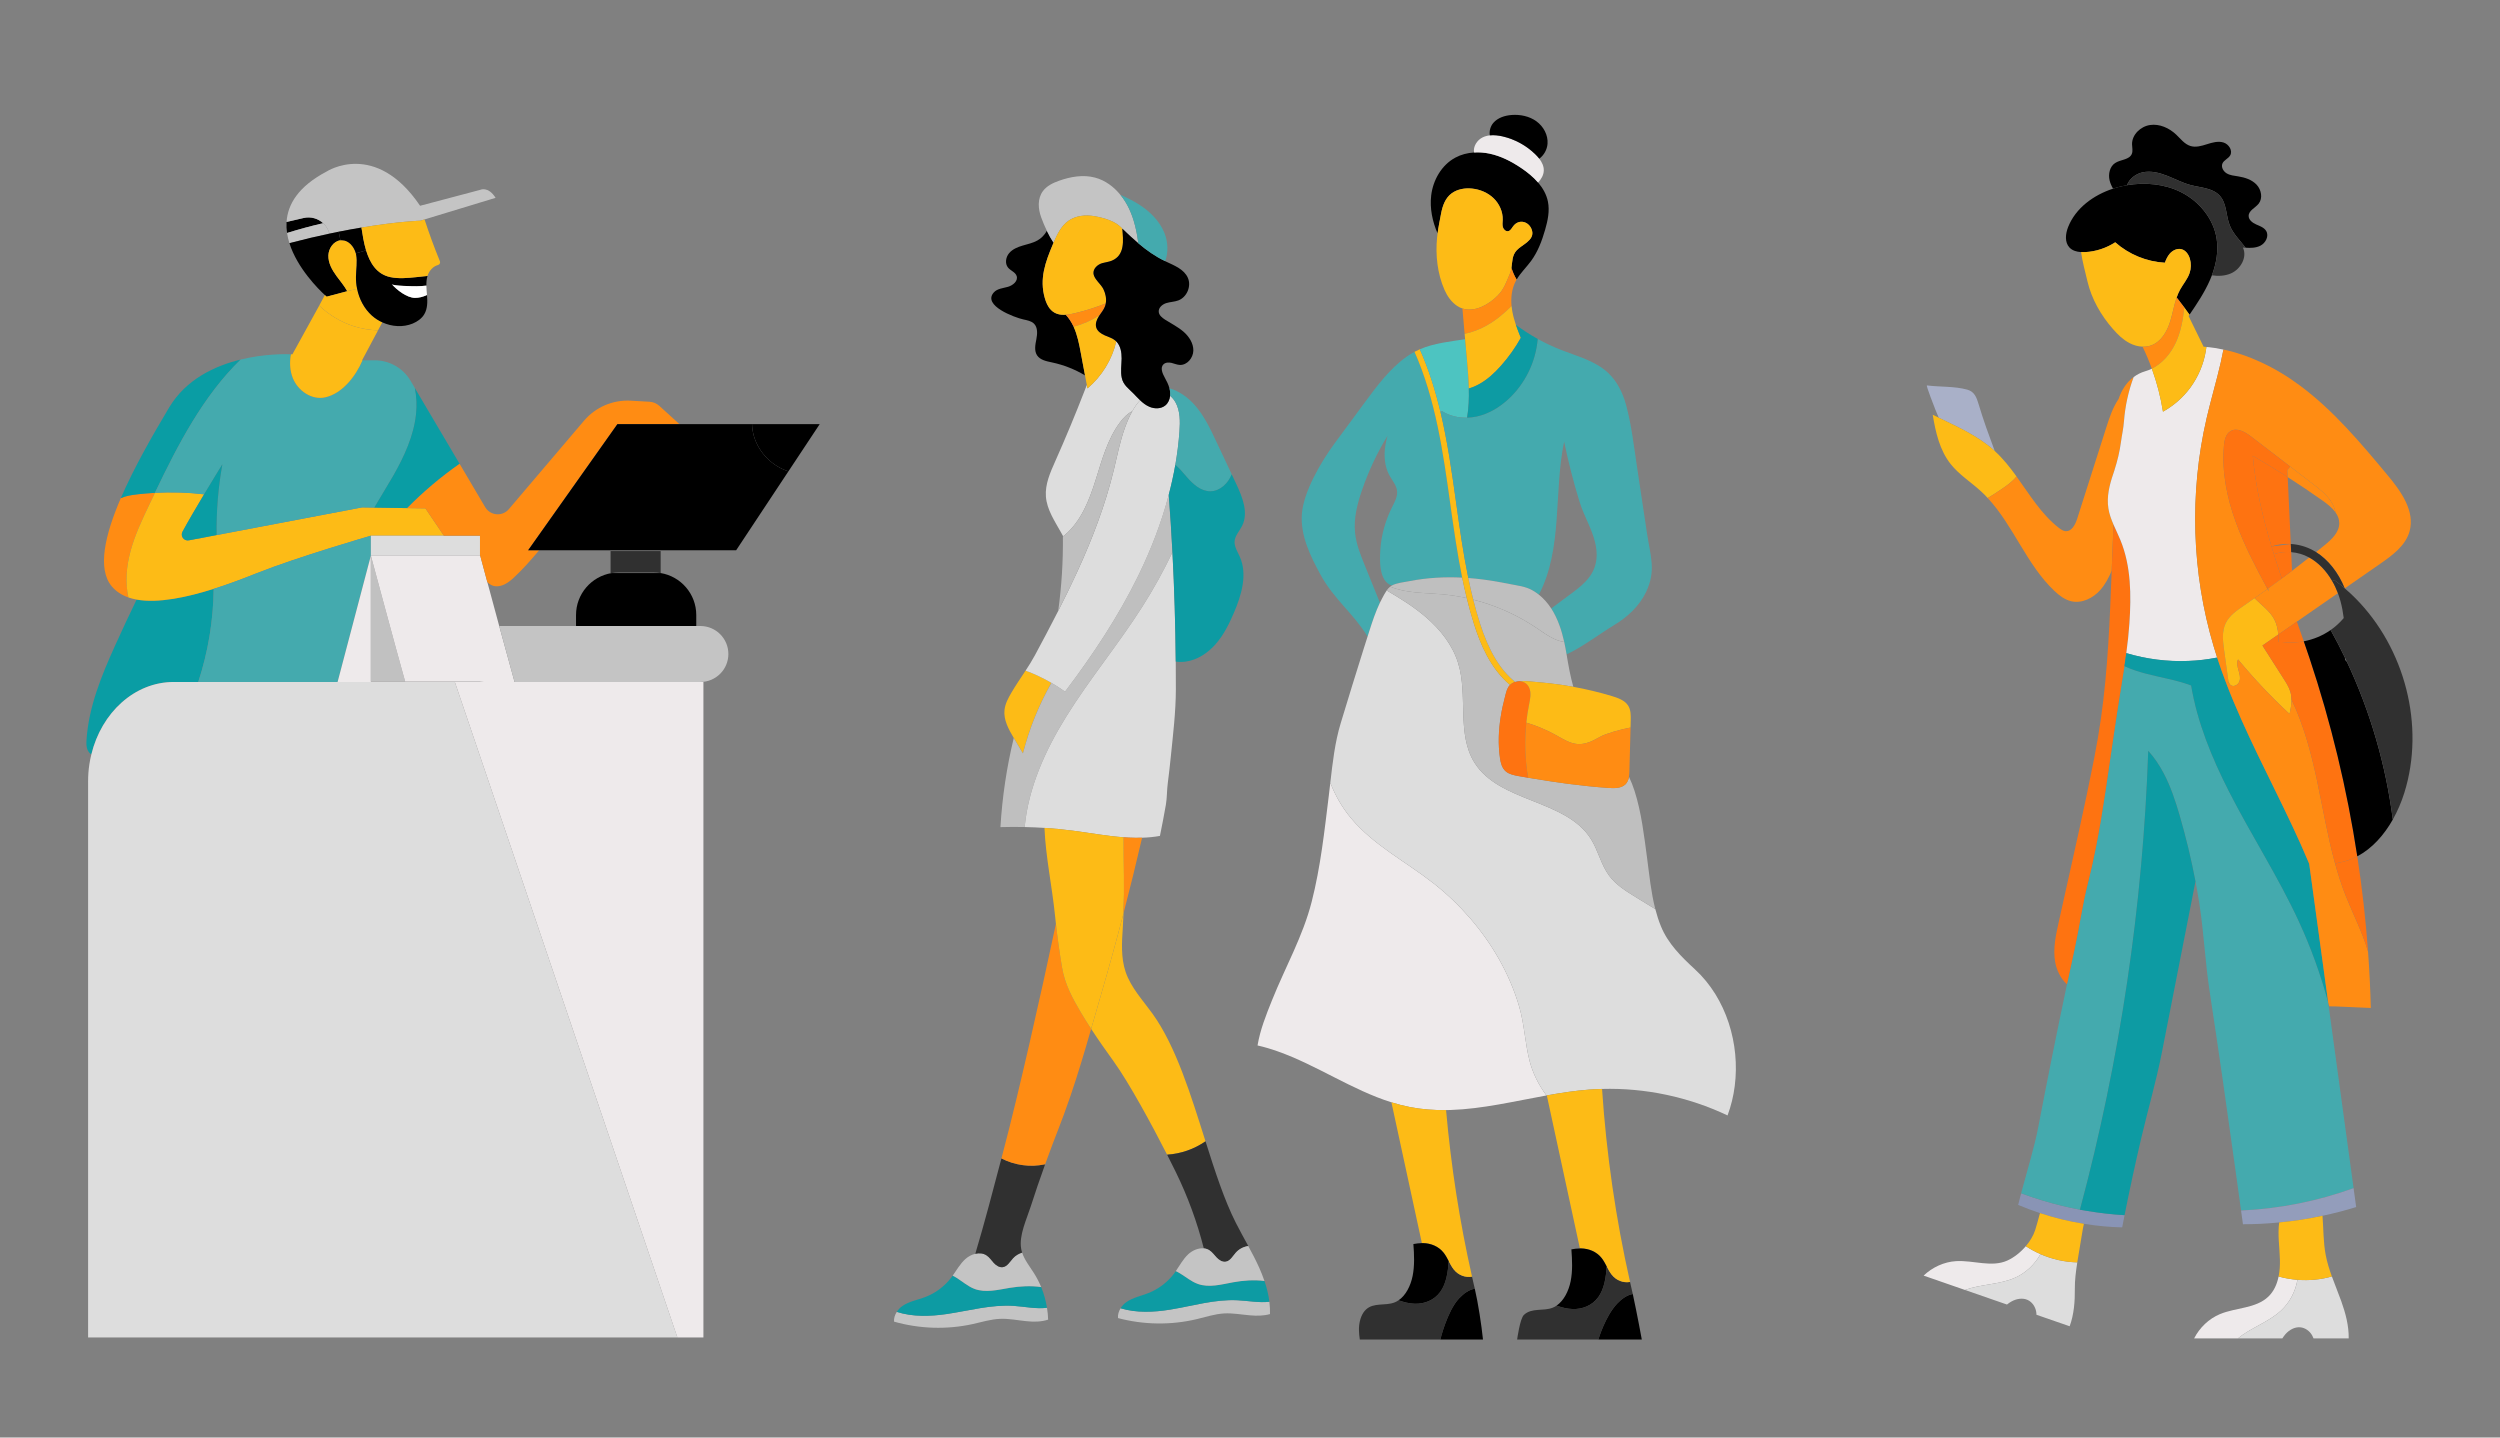 <?xml version="1.0" encoding="utf-8"?>
<!-- Generator: Adobe Illustrator 24.1.3, SVG Export Plug-In . SVG Version: 6.00 Build 0)  -->
<svg version="1.1" id="圖層_1" xmlns="http://www.w3.org/2000/svg" xmlns:xlink="http://www.w3.org/1999/xlink" x="0px" y="0px"
	 viewBox="0 0 200 115" style="enable-background:new 0 0 200 115;" xml:space="preserve">
<rect x="0" y="0" width="200" height="115" fill="#808080" stroke="none"/>
<style type="text/css">
	.st0{fill:#0A9DA4;}
	.st1{fill:#DDDDDD;}
	.st2{fill:#FF8C13;}
	.st3{fill:#FDBB16;}
	.st4{fill:#44AAAE;}
	.st5{fill:#C4C4C4;}
	.st6{fill:#EEEAEB;}
	.st7{fill:#C1C1C1;}
	.st8{fill:#FFFFFF;}
	.st9{fill:#303030;}
	.st10{fill:#BFBFBF;}
	.st11{fill:#4DC4C1;}
	.st12{fill:#0D9BA3;}
	.st13{fill:#FE7311;}
	.st14{fill:#A9B0C8;}
	.st15{fill:#8994B5;}
	.st16{fill:#939DBB;}
</style>
<g>
	<g id="XMLID_87_">
		<g>
			<path class="st0" d="M6.922,59.185c-0.021,0.308-0.024,0.635,0.132,0.901c0.027,0.048,0.06,0.093,0.096,0.135
				c0.045,0.054,0.099,0.099,0.156,0.138c0.812-3.348,3.459-5.801,6.597-5.801h1.958c0.788-2.402,1.207-4.923,1.234-7.451
				c-2.105,0.668-4.423,1.174-6.166,0.859c-0.584,1.21-1.159,2.429-1.71,3.653C8.126,54.034,7.096,56.541,6.922,59.185z"/>
			<path class="st1" d="M7.048,62.524v44.473h47.144L36.386,54.558h-3.965h-5.414H15.861h-1.958c-3.138,0-5.786,2.453-6.597,5.801
				c-0.063,0.255-0.117,0.515-0.156,0.779C7.081,61.59,7.048,62.051,7.048,62.524z"/>
			<path class="st2" d="M9.665,39.852c-1.27,2.941-1.896,5.648-0.728,7.052c0.35,0.416,0.803,0.707,1.336,0.892
				c-0.273-1.201-0.159-2.477,0.159-3.668c0.35-1.318,0.94-2.557,1.524-3.785c0.147-0.305,0.29-0.611,0.437-0.916
				c-0.476,0.024-0.949,0.066-1.422,0.12C10.524,39.6,10.072,39.666,9.665,39.852z"/>
			<path class="st3" d="M10.432,44.128c-0.317,1.192-0.431,2.468-0.159,3.668c0.21,0.072,0.428,0.129,0.656,0.171
				c1.743,0.314,4.061-0.192,6.166-0.859c1.3-0.41,2.518-0.883,3.474-1.264c3.219-1.282,9.101-2.989,9.101-2.989h5.842l-1.479-2.186
				l-1.455-0.021l-2.635-0.042l-0.976-0.015l-11.637,2.213l-2.222,0.422c-0.392,0.072-0.698-0.338-0.506-0.692
				c0.44-0.815,1.105-1.949,1.725-2.986c0,0,0-0.003,0.003-0.003c-1.306-0.153-2.623-0.192-3.935-0.12
				c-0.147,0.305-0.29,0.611-0.437,0.916C11.372,41.571,10.782,42.811,10.432,44.128z"/>
			<path class="st0" d="M9.665,39.852c0.407-0.186,0.859-0.252,1.306-0.305c0.473-0.054,0.946-0.096,1.422-0.12
				c1.842-3.848,3.851-7.735,6.864-10.664c-2.051,0.5-4.372,1.569-5.726,3.836C12.243,34.758,10.728,37.387,9.665,39.852z"/>
			<path class="st4" d="M12.393,39.427c1.312-0.072,2.629-0.033,3.935,0.12c0.617-1.033,1.192-1.973,1.461-2.405
				c-0.332,1.866-0.488,3.767-0.461,5.663l11.637-2.213l0.976,0.015c0.5-0.856,1.03-1.695,1.521-2.551
				c0.874-1.536,1.635-3.177,1.821-4.932c0.072-0.692,0.042-1.398-0.096-2.081v-0.003l-0.341-0.575
				c-0.599-1.018-1.692-1.641-2.869-1.641h-0.976c-0.551,1.288-1.611,2.653-2.983,2.965c-1.069,0.243-2.189-0.524-2.593-1.542
				c-0.24-0.602-0.267-1.261-0.153-1.905c-0.449-0.018-2.117-0.045-4.016,0.422C16.244,31.692,14.235,35.579,12.393,39.427z"/>
			<path class="st0" d="M14.6,42.535c-0.192,0.353,0.114,0.764,0.506,0.692l2.222-0.422c-0.027-1.896,0.129-3.797,0.461-5.663
				c-0.27,0.431-0.844,1.372-1.461,2.405c-0.003,0-0.003,0.003-0.003,0.003C15.705,40.586,15.04,41.721,14.6,42.535z"/>
			<path class="st4" d="M15.861,54.558h11.146l2.662-10.107v-0.006v-1.59c0,0-5.881,1.707-9.101,2.989
				c-0.955,0.38-2.174,0.853-3.474,1.264C17.068,49.635,16.648,52.157,15.861,54.558z"/>
			<path d="M22.925,17.758c-0.018,0.296-0.003,0.59,0.039,0.88c0.952-0.296,1.917-0.56,2.89-0.782
				c-0.41-0.377-0.991-0.551-1.569-0.416C23.823,17.545,23.335,17.662,22.925,17.758z"/>
			<path class="st5" d="M22.964,18.638c0.039,0.275,0.105,0.548,0.189,0.815c1.141-0.302,2.213-0.554,3.207-0.764l-0.045-0.126
				c-0.096-0.278-0.258-0.518-0.461-0.707C24.88,18.078,23.916,18.342,22.964,18.638z"/>
			<path class="st3" d="M23.272,28.341c-0.114,0.644-0.087,1.303,0.153,1.905c0.404,1.018,1.524,1.785,2.593,1.542
				c1.372-0.311,2.432-1.677,2.983-2.965h-0.036l0.144-0.27l1.132-2.123c-0.668-0.021-1.336-0.135-1.97-0.341
				c-1.021-0.335-1.961-0.901-2.734-1.641c-0.853,1.566-2.147,3.899-2.147,3.899S23.347,28.347,23.272,28.341z"/>
			<path class="st5" d="M26.132,13.721c-2.276,1.198-3.117,2.632-3.207,4.037c0.41-0.096,0.898-0.213,1.36-0.317
				c0.578-0.135,1.159,0.039,1.569,0.416c0.204,0.189,0.365,0.428,0.461,0.707l0.045,0.126c0.252-0.054,0.497-0.105,0.737-0.153
				c0.647-0.129,1.252-0.24,1.818-0.332c2.953-0.494,4.731-0.551,4.731-0.551l0.32-0.099l5.681-1.728
				c-0.596-0.955-1.231-0.638-1.231-0.638l-4.809,1.273C30.028,11.176,26.132,13.721,26.132,13.721z"/>
			<path d="M23.153,19.453c0.629,2.003,2.333,3.689,2.836,4.153c0.09,0.087,0.144,0.129,0.144,0.129l1.647-0.437
				c-0.237-0.434-0.566-0.815-0.859-1.216c-0.353-0.485-0.668-1.045-0.65-1.647c0.015-0.563,0.416-1.141,0.964-1.213l-0.138-0.686
				c-0.24,0.048-0.485,0.099-0.737,0.153C25.366,18.899,24.294,19.15,23.153,19.453z"/>
			<path class="st3" d="M25.988,23.606c-0.123,0.231-0.278,0.521-0.452,0.841c0.773,0.74,1.713,1.306,2.734,1.641
				c0.635,0.207,1.303,0.32,1.97,0.341l0.344-0.641c-0.296-0.135-0.575-0.314-0.821-0.53c-0.623-0.554-1.027-1.327-1.195-2.15
				l-0.656,0.15l-0.135,0.039l-1.647,0.437C26.132,23.735,26.078,23.693,25.988,23.606z"/>
			<path class="st3" d="M26.27,20.435c-0.018,0.602,0.296,1.162,0.65,1.647c0.293,0.401,0.623,0.782,0.859,1.216l0.135-0.039
				l0.656-0.15c-0.069-0.32-0.099-0.65-0.093-0.976c0.009-0.59,0.129-1.183,0.015-1.758c-0.006-0.036-0.015-0.072-0.024-0.108
				c-0.147-0.539-0.569-1.048-1.12-1.051c-0.039,0-0.078,0.003-0.114,0.006C26.686,19.294,26.285,19.872,26.27,20.435z"/>
			<path class="st6" d="M29.669,44.452l-2.662,10.107h5.414c-0.003-0.006-0.006-0.015-0.006-0.024h-2.746V44.452z"/>
			<path d="M27.096,18.537l0.138,0.686c0.036-0.003,0.075-0.006,0.114-0.006c0.551,0.003,0.973,0.512,1.12,1.051l0.818-0.24
				c-0.183-0.608-0.284-1.252-0.371-1.824C28.348,18.297,27.743,18.408,27.096,18.537z"/>
			<path d="M28.468,20.267c0.009,0.036,0.018,0.072,0.024,0.108c0.114,0.575-0.006,1.168-0.015,1.758
				c-0.006,0.326,0.024,0.656,0.093,0.976c0.168,0.824,0.572,1.596,1.195,2.15c0.246,0.216,0.524,0.395,0.821,0.53
				c0.764,0.35,1.659,0.413,2.435,0.093c0.371-0.156,0.722-0.401,0.925-0.749c0.261-0.446,0.258-0.994,0.216-1.509
				c0-0.009-0.003-0.015-0.003-0.024c-0.317,0.15-0.656,0.237-0.97,0.231c-0.641-0.009-1.443-0.632-1.848-1.099
				c0.132,0.15,1.716,0.168,1.973,0.168c0.267,0,0.53-0.021,0.797-0.051c-0.003-0.258,0.012-0.518,0.087-0.767
				c0,0,0.003-0.003,0.003-0.006c-0.302,0.033-0.605,0.063-0.91,0.096c-0.692,0.069-1.395,0.141-2.075-0.006
				c-1.087-0.237-1.62-1.129-1.928-2.138L28.468,20.267z"/>
			<path class="st3" d="M28.914,18.204c0.087,0.572,0.189,1.216,0.371,1.824c0.308,1.009,0.841,1.902,1.928,2.138
				c0.68,0.147,1.384,0.075,2.075,0.006c0.305-0.033,0.608-0.063,0.91-0.096c0.126-0.404,0.446-0.776,0.841-0.874
				c0.132-0.036,0.204-0.177,0.153-0.302c-0.452-1.099-0.859-2.213-1.228-3.345l-0.32,0.099
				C33.646,17.653,31.867,17.71,28.914,18.204z"/>
			<path class="st7" d="M29.669,44.446v0.006v10.083h2.746C31.702,52.013,29.669,44.446,29.669,44.446z"/>
			<polygon class="st1" points="29.669,42.856 29.669,44.446 38.398,44.446 38.398,42.856 35.511,42.856 			"/>
			<path class="st6" d="M36.377,54.534h2.003c0.105,0.015,0.216,0.024,0.323,0.024h2.462c-0.273-0.967-0.749-2.71-1.228-4.477
				c-0.341-1.249-0.683-2.512-0.952-3.525c-0.003-0.003-0.003-0.006-0.003-0.006c-0.335-1.24-0.566-2.105-0.566-2.105h-0.018h-8.729
				c0,0,2.033,7.567,2.746,10.089H36.377z"/>
			<path class="st0" d="M29.941,40.607l2.635,0.042c1.285-1.306,2.692-2.494,4.192-3.543l-3.582-6.064
				c0.138,0.683,0.168,1.389,0.096,2.081c-0.186,1.755-0.946,3.396-1.821,4.932C30.971,38.912,30.441,39.75,29.941,40.607z"/>
			<path class="st8" d="M31.34,22.732c0.404,0.467,1.207,1.09,1.848,1.099c0.314,0.006,0.653-0.081,0.97-0.231
				c-0.018-0.249-0.045-0.5-0.048-0.752c-0.267,0.03-0.53,0.051-0.797,0.051C33.056,22.9,31.472,22.882,31.34,22.732z"/>
			<path class="st2" d="M32.577,40.649l1.455,0.021l1.479,2.186h2.887v1.59h0.018c0,0,0.231,0.865,0.566,2.105
				c0,0,0,0.003,0.003,0.006c0.054,0.066,0.752,0.904,2.054-0.284c0.734-0.668,1.521-1.566,2.093-2.252h-0.883l7.142-10.092h4.962
				l-1.611-1.464c-0.219-0.195-0.497-0.311-0.788-0.326l-1.485-0.084c-1.434-0.081-2.821,0.512-3.752,1.608l-6.01,7.07
				c-0.518,0.611-1.485,0.527-1.893-0.162l-2.045-3.465C35.269,38.154,33.861,39.343,32.577,40.649z"/>
			<polygon class="st6" points="36.386,54.558 54.191,106.997 56.273,106.997 56.273,69.753 56.273,65.201 56.273,62.482 
				56.273,54.558 56.033,54.558 41.165,54.558 38.703,54.558 			"/>
			<path class="st5" d="M46.085,50.081h-6.148c0.479,1.767,0.955,3.51,1.228,4.477h14.868c0.62,0,1.177-0.252,1.581-0.656
				c0.407-0.404,0.656-0.967,0.656-1.584c0-1.234-1.003-2.237-2.237-2.237h-0.335H46.085z"/>
			<path d="M49.391,33.929L42.249,44.02h0.883h5.714h10.047l4.18-6.313c-1.243-0.398-2.342-1.419-2.758-2.812
				c-0.093-0.311-0.144-0.638-0.153-0.967h-5.81H49.391z"/>
			<path d="M46.082,49.204v0.806c0,0.024,0,0.048,0.003,0.072h9.613c0.003-0.024,0.003-0.048,0.003-0.072v-0.806
				c0-1.689-1.234-3.093-2.848-3.36h-0.006h-3.911C47.319,46.108,46.082,47.512,46.082,49.204z"/>
			<path class="st9" d="M48.846,44.083v1.761h0.09c0.183-0.03,0.365-0.045,0.554-0.045h2.803c0.189,0,0.374,0.015,0.554,0.045h0.006
				v-1.761H48.846z"/>
			<path d="M65.577,33.929h-5.414c0.009,0.329,0.06,0.656,0.153,0.967c0.416,1.392,1.515,2.414,2.758,2.812L65.577,33.929z"/>
		</g>
	</g>
</g>
<g>
	<g>
		<g>
			<g id="XMLID_84_">
				<g>
					<path class="st6" d="M111.315,88.186c0.486,0.153,0.98,0.281,1.481,0.379c0.963,0.187,1.925,0.256,2.89,0.243
						c0.124-0.002,0.249-0.004,0.373-0.009c2.541-0.085,5.094-0.699,7.656-1.162c-0.612-0.825-1.091-1.767-1.343-2.743
						c-0.373-1.43-0.414-2.909-0.829-4.336c-0.384-1.326-0.934-2.603-1.611-3.805c-1.322-2.345-3.155-4.44-5.25-6.086
						c-2.212-1.737-4.804-3.052-6.603-5.214c-0.703-0.844-1.258-1.807-1.654-2.831c-0.04,0.35-0.079,0.699-0.122,1.044
						c-0.35,2.835-0.657,5.691-1.366,8.466c-0.708,2.782-2.11,5.226-3.172,7.878c-0.486,1.209-0.953,2.379-1.162,3.626
						c0.55,0.124,1.089,0.286,1.62,0.475C105.316,85.202,108.168,87.199,111.315,88.186z"/>
					<path class="st4" d="M111.003,34.861c-0.07,0.245-0.128,0.494-0.17,0.746c-0.136,0.827-0.075,1.712,0.332,2.443
						c0.222,0.401,0.552,0.769,0.601,1.223c0.049,0.456-0.192,0.883-0.397,1.292c-0.507,1.015-0.861,2.191-0.938,3.355
						c-0.057,0.867-0.138,2.59,0.912,2.924c0.002-0.002,0.004-0.002,0.006-0.004c0.396-0.209,0.98-0.266,1.417-0.35
						c1.385-0.271,2.801-0.349,4.21-0.279c-0.403-1.976-0.682-3.977-0.957-5.934c-0.569-4.078-1.157-8.29-2.856-12.131
						c-0.205,0.107-0.407,0.23-0.605,0.369c-1.368,0.966-2.387,2.34-3.381,3.687c-0.802,1.089-1.605,2.178-2.407,3.266
						c-1.064,1.441-2.488,3.858-2.62,5.644c-0.128,1.714,0.663,3.349,1.488,4.858c1.083,1.98,2.577,3.037,3.771,4.952
						c0.047-0.153,0.096-0.305,0.145-0.458c0.243-0.759,0.494-1.52,0.838-2.24l0.002-0.002c-0.403-0.993-0.806-1.987-1.207-2.98
						c-0.341-0.846-0.688-1.705-0.782-2.611c-0.121-1.155,0.175-2.313,0.552-3.41C109.477,37.701,110.166,36.236,111.003,34.861z"/>
					<path class="st1" d="M109.407,50.922c-0.098,0.301-0.194,0.601-0.288,0.902c-0.635,2.008-1.255,4.031-1.865,6.041
						c-0.46,1.515-0.646,3.157-0.829,4.755c0.396,1.025,0.951,1.987,1.654,2.831c1.799,2.163,4.391,3.477,6.603,5.214
						c2.095,1.646,3.928,3.741,5.25,6.086c0.676,1.202,1.226,2.479,1.611,3.805c0.414,1.428,0.456,2.907,0.829,4.336
						c0.252,0.976,0.731,1.918,1.343,2.743c0.011-0.002,0.021-0.004,0.03-0.004c1.126-0.203,2.255-0.377,3.383-0.463
						c0.345-0.026,0.689-0.045,1.034-0.053h0.002c3.451-0.096,6.921,0.642,10.04,2.121c0.283-0.761,0.475-1.556,0.576-2.36
						c0.426-3.344-0.661-6.998-3.17-9.315c-1.098-1.015-2.168-2.059-2.741-3.472c-0.181-0.445-0.324-0.897-0.443-1.358V72.73
						c-0.516-0.316-1.032-0.631-1.548-0.948c-0.789-0.486-1.601-0.987-2.151-1.733c-0.644-0.87-0.868-1.985-1.439-2.905
						c-2.006-3.221-7.332-2.918-9.336-6.141c-1.434-2.304-0.499-5.363-1.302-7.955c-0.445-1.441-1.418-2.675-2.562-3.66
						c-0.964-0.835-2.051-1.507-3.153-2.153c-0.141,0.203-0.256,0.435-0.362,0.631c-0.064,0.119-0.124,0.235-0.181,0.356
						l-0.002,0.002c-0.345,0.72-0.595,1.481-0.838,2.24C109.503,50.616,109.454,50.769,109.407,50.922z"/>
					<path class="st9" d="M108.731,106.048c-0.053,0.488,0.053,1.115,0.053,1.115h6.442c0,0,0.539-2.264,1.501-3.295
						c0.354-0.381,0.797-0.697,1.256-0.772c-0.038-0.162-0.075-0.324-0.113-0.486c-0.036-0.158-0.073-0.316-0.107-0.477
						c-0.524,0.09-1.083-0.104-1.456-0.565c-0.162-0.202-0.288-0.441-0.414-0.68c-0.058,0.895-0.192,1.797-0.673,2.46
						c-0.499,0.691-1.294,0.978-2.05,0.951c-0.437-0.015-0.867-0.124-1.287-0.275c-0.096,0.066-0.198,0.121-0.305,0.164
						c-0.755,0.305-1.678-0.015-2.306,0.58C108.953,105.07,108.782,105.56,108.731,106.048z"/>
					<path class="st10" d="M122.251,62.218c-0.251-0.041-0.503-0.085-0.754-0.13c-0.365-0.066-0.75-0.141-1.025-0.371
						c-0.318-0.267-0.418-0.684-0.475-1.076c-0.158-1.087-0.115-2.193,0.055-3.278c0.089-0.569,0.215-1.134,0.364-1.692
						c0.09-0.343,0.151-0.646,0.384-0.876c-1.601-1.341-2.396-3.349-2.877-4.864c-0.219-0.688-0.411-1.383-0.582-2.083
						c-0.663-0.147-1.334-0.249-2.01-0.309c-1.388-0.122-2.843-0.077-4.118-0.61c-0.104,0.081-0.196,0.188-0.279,0.305
						c1.102,0.646,2.189,1.319,3.153,2.153c1.143,0.985,2.117,2.219,2.562,3.66c0.802,2.592-0.132,5.651,1.302,7.955
						c2.004,3.223,7.33,2.92,9.336,6.141c0.571,0.919,0.795,2.034,1.439,2.905c0.55,0.746,1.362,1.247,2.151,1.733
						c0.516,0.316,1.032,0.631,1.548,0.948c-0.345-1.332-0.475-2.716-0.657-4.076c-0.241-1.799-0.45-3.641-1.002-5.376
						c-0.124-0.39-0.275-0.77-0.45-1.138c-0.038,0.239-0.121,0.463-0.307,0.631c-0.333,0.301-0.865,0.296-1.334,0.264
						C126.517,62.883,124.377,62.584,122.251,62.218z"/>
					<path class="st10" d="M111.342,46.843c-0.045,0.024-0.087,0.053-0.128,0.087c1.275,0.533,2.73,0.488,4.118,0.61
						c0.676,0.06,1.347,0.162,2.01,0.309c-0.134-0.544-0.256-1.091-0.367-1.639c-1.409-0.07-2.826,0.008-4.21,0.279
						c-0.437,0.085-1.021,0.141-1.417,0.35C111.346,46.841,111.344,46.841,111.342,46.843z"/>
					<path class="st3" d="M115.893,100.888c0.126,0.239,0.252,0.478,0.414,0.68c0.373,0.462,0.932,0.656,1.456,0.565
						c-0.985-4.363-1.68-8.825-2.078-13.326c-0.964,0.013-1.927-0.057-2.89-0.243c-0.501-0.098-0.995-0.226-1.481-0.379
						c0.812,3.756,1.624,7.509,2.436,11.263c0.034,0,0.066,0,0.1,0c0.601,0.015,1.223,0.243,1.639,0.77
						C115.648,100.419,115.77,100.653,115.893,100.888z"/>
					<path d="M113.751,99.449c-0.228,0.004-0.454,0.032-0.68,0.075c0.064,0.853,0.105,1.718-0.06,2.547
						c-0.158,0.795-0.548,1.564-1.126,1.953c0.42,0.151,0.85,0.26,1.287,0.275c0.755,0.026,1.55-0.26,2.05-0.951
						c0.48-0.663,0.614-1.565,0.673-2.46c-0.122-0.235-0.245-0.469-0.403-0.669c-0.416-0.527-1.038-0.755-1.639-0.77
						C113.817,99.449,113.785,99.449,113.751,99.449z"/>
					<path class="st3" d="M113.585,27.942c-0.143,0.062-0.284,0.13-0.424,0.203c1.699,3.841,2.287,8.053,2.856,12.131
						c0.275,1.957,0.554,3.958,0.957,5.934c0.111,0.548,0.234,1.094,0.367,1.639c0.171,0.701,0.364,1.396,0.582,2.083
						c0.48,1.515,1.275,3.523,2.877,4.864c0.075-0.073,0.168-0.141,0.286-0.198c0.041-0.021,0.083-0.036,0.124-0.049
						c-1.207-0.968-2.121-2.505-2.828-4.736c-0.192-0.608-0.365-1.223-0.522-1.842c-0.145-0.575-0.275-1.151-0.396-1.731
						c-0.413-2.001-0.697-4.029-0.974-6.019c-0.337-2.415-0.682-4.877-1.258-7.288C114.827,31.233,114.303,29.556,113.585,27.942z"
						/>
					<path d="M117.925,12.199c-0.526,0.032-1.04,0.164-1.501,0.413c-1.094,0.588-1.782,1.79-1.929,3.023
						c-0.122,1.034,0.098,2.082,0.511,3.04c0.072-0.541,0.185-1.079,0.286-1.611c0.115-0.601,0.33-1.221,0.84-1.596
						c0.463-0.341,1.068-0.441,1.639-0.381c0.639,0.068,1.26,0.33,1.722,0.776c0.46,0.446,0.744,1.081,0.725,1.722
						c-0.008,0.196-0.04,0.396,0.013,0.584c0.055,0.188,0.234,0.362,0.424,0.324c0.186-0.036,0.283-0.234,0.394-0.386
						c0.458-0.635,1.311-0.394,1.513,0.333c0.217,0.787-0.799,1.126-1.213,1.571c-0.394,0.42-0.356,0.921-0.431,1.417
						c0.096,0.328,0.235,0.642,0.413,0.934c0.315-0.539,0.784-0.98,1.155-1.486c0.543-0.74,0.87-1.614,1.123-2.496
						c0.211-0.731,0.375-1.501,0.226-2.247c-0.115-0.576-0.405-1.083-0.786-1.53c-0.384-0.448-0.863-0.835-1.351-1.162
						c-0.776-0.524-1.624-0.961-2.541-1.153C118.754,12.205,118.336,12.171,117.925,12.199z"/>
					<path class="st3" d="M115.006,18.675c-0.015,0.111-0.028,0.222-0.04,0.333c-0.136,1.4,0.024,2.88,0.592,4.176
						c0.22,0.503,0.546,0.972,1,1.281c0.141,0.096,0.286,0.166,0.435,0.213c0.991,0.328,2.112-0.315,2.82-1.029
						c0.516-0.52,0.693-1.091,0.972-1.733c0.07-0.16,0.105-0.324,0.132-0.488c0.075-0.495,0.038-0.997,0.431-1.417
						c0.414-0.445,1.43-0.784,1.213-1.571c-0.202-0.727-1.055-0.968-1.513-0.333c-0.111,0.153-0.207,0.35-0.394,0.386
						c-0.19,0.038-0.369-0.136-0.424-0.324c-0.053-0.188-0.021-0.388-0.013-0.584c0.019-0.64-0.266-1.275-0.725-1.722
						c-0.462-0.446-1.083-0.708-1.722-0.776c-0.571-0.06-1.175,0.04-1.639,0.381c-0.51,0.375-0.725,0.995-0.84,1.596
						C115.19,17.596,115.077,18.135,115.006,18.675z"/>
					<path class="st11" d="M117.505,31.082c-0.019-0.761-0.085-1.524-0.151-2.281c-0.049-0.554-0.098-1.108-0.147-1.663
						c-1.249,0.19-2.485,0.315-3.622,0.804c0.718,1.614,1.241,3.291,1.648,4.992l0.145-0.034c0.59,0.369,1.29,0.531,1.987,0.512
						C117.496,32.645,117.526,31.866,117.505,31.082z"/>
					<path d="M115.226,107.163h3.413c-0.121-1.175-0.388-2.918-0.656-4.067c-0.46,0.075-0.902,0.392-1.256,0.772
						C115.765,104.899,115.226,107.163,115.226,107.163z"/>
					<path class="st4" d="M125.131,35.33c0,0.002,0,0.002,0,0.004c0.333,1.618,0.746,3.219,1.23,4.8
						c0.341,1.111,0.972,2.121,1.247,3.255c0.158,0.652,0.187,1.353-0.036,1.985c-0.416,1.183-1.545,1.85-2.488,2.569
						c-0.326,0.249-0.656,0.494-0.985,0.737c0.514,0.795,0.829,1.739,1.038,2.679c0.075,0.332,0.136,0.665,0.188,0.989
						c1.181-0.527,2.799-1.741,3.781-2.326c1.081-0.646,2.051-1.539,2.588-2.679c0.806-1.712,0.343-2.833,0.062-4.706
						c-0.269-1.793-0.539-3.587-0.808-5.378c-0.243-1.62-0.431-3.274-0.859-4.854c-0.26-0.963-0.714-1.895-1.441-2.577
						c-1.019-0.957-2.439-1.317-3.741-1.825c-0.65-0.254-1.281-0.55-1.889-0.887c-0.153,1.84-1.017,3.613-2.385,4.853
						c-0.708,0.642-1.558,1.147-2.49,1.353c-0.254,0.055-0.514,0.087-0.776,0.092c-0.697,0.019-1.398-0.143-1.987-0.512
						l-0.145,0.034c0.576,2.411,0.921,4.873,1.258,7.288c0.277,1.989,0.561,4.018,0.974,6.019c0.381,0.028,0.759,0.068,1.136,0.115
						c0.737,0.094,1.467,0.224,2.193,0.371c0.64,0.13,1.243,0.181,1.816,0.509c0.177,0.102,0.343,0.215,0.497,0.337
						C125.044,43.882,124.287,39.361,125.131,35.33z"/>
					<path class="st2" d="M116.993,24.679c0.06,0.676,0.119,1.353,0.177,2.027c0.605-0.122,1.194-0.349,1.733-0.648
						c0.752-0.418,1.417-0.966,2.021-1.579c-0.062-0.676,0.017-1.368,0.324-1.967c0.026-0.051,0.053-0.1,0.081-0.149
						c-0.177-0.292-0.316-0.607-0.413-0.934c-0.026,0.164-0.062,0.328-0.132,0.488c-0.279,0.642-0.456,1.213-0.972,1.733
						C119.105,24.364,117.984,25.007,116.993,24.679z"/>
					<path class="st3" d="M117.208,27.137c0.049,0.556,0.098,1.11,0.147,1.663c0.066,0.757,0.132,1.52,0.151,2.281
						c0.273-0.081,0.539-0.194,0.789-0.33c0.691-0.373,1.275-0.919,1.795-1.507c0.603-0.678,1.132-1.424,1.577-2.219
						c-0.139-0.345-0.277-0.689-0.397-1.04c-0.121-0.36-0.224-0.725-0.29-1.1c-0.023-0.134-0.041-0.271-0.055-0.407
						c-0.605,0.612-1.27,1.16-2.021,1.579c-0.539,0.3-1.128,0.526-1.733,0.648C117.183,26.851,117.196,26.994,117.208,27.137z"/>
					<path class="st12" d="M121.667,27.026c-0.445,0.795-0.974,1.541-1.577,2.219c-0.52,0.588-1.104,1.134-1.795,1.507
						c-0.251,0.136-0.516,0.249-0.789,0.33c0.021,0.784-0.009,1.564-0.139,2.33c0.262-0.006,0.522-0.038,0.776-0.092
						c0.932-0.205,1.782-0.71,2.49-1.353c1.368-1.24,2.232-3.012,2.385-4.853c-0.607-0.337-1.192-0.714-1.748-1.128
						C121.39,26.337,121.527,26.681,121.667,27.026z"/>
					<path class="st10" d="M123.108,47.572c-0.154-0.122-0.32-0.235-0.497-0.337c-0.573-0.328-1.175-0.379-1.816-0.509
						c-0.725-0.147-1.456-0.277-2.193-0.371c-0.377-0.047-0.755-0.087-1.136-0.115c0.121,0.58,0.251,1.157,0.396,1.731
						c1.609,0.409,3.153,1.064,4.561,1.942c0.166,0.102,0.33,0.207,0.492,0.316c0.456,0.307,0.9,0.64,1.4,0.872
						c0.26,0.122,0.539,0.215,0.823,0.256c-0.209-0.94-0.524-1.884-1.038-2.679C123.827,48.264,123.503,47.887,123.108,47.572z"/>
					<path class="st6" d="M119.186,10.828c-0.205,0.024-0.405,0.077-0.59,0.17c-0.439,0.22-0.757,0.731-0.671,1.202
						c0.411-0.028,0.829,0.006,1.23,0.09c0.917,0.192,1.765,0.629,2.541,1.153c0.488,0.328,0.966,0.714,1.351,1.162
						c0.256-0.279,0.446-0.595,0.456-0.966c0.009-0.345-0.145-0.663-0.358-0.942c-0.092-0.121-0.196-0.234-0.301-0.337
						c-0.723-0.712-1.646-1.221-2.635-1.449C119.875,10.835,119.523,10.792,119.186,10.828z"/>
					<path class="st10" d="M125.325,52.348c-0.053-0.324-0.113-0.657-0.188-0.989c-0.284-0.041-0.563-0.134-0.823-0.256
						c-0.499-0.232-0.944-0.565-1.4-0.872c-0.162-0.109-0.326-0.215-0.492-0.316c-1.407-0.878-2.952-1.533-4.561-1.942
						c0.156,0.62,0.33,1.234,0.522,1.842c0.706,2.23,1.62,3.768,2.828,4.736c0.124-0.043,0.252-0.06,0.377-0.053h0.002
						c0,0,0.002,0,0.004,0c0.443-0.041,0.899,0.032,1.343,0.066c0.678,0.053,1.356,0.13,2.029,0.232
						c0.3,0.045,0.599,0.094,0.899,0.151c-0.237-0.851-0.397-1.724-0.535-2.577c0-0.004-0.002-0.008-0.002-0.011
						C125.327,52.353,125.325,52.351,125.325,52.348z"/>
					<path d="M119.468,9.829c-0.232,0.269-0.341,0.656-0.283,0.998c0.337-0.036,0.689,0.008,1.023,0.083
						c0.989,0.228,1.912,0.737,2.635,1.449c0.105,0.104,0.209,0.217,0.301,0.337c0.371-0.277,0.624-0.729,0.659-1.196
						c0.053-0.695-0.324-1.385-0.889-1.795c-0.563-0.409-1.288-0.559-1.984-0.507C120.388,9.24,119.824,9.417,119.468,9.829z"/>
					<path class="st13" d="M122.106,57.809c0.051-0.482,0.124-0.963,0.219-1.437c0.09-0.452,0.198-0.931,0.009-1.356
						c-0.141-0.318-0.426-0.497-0.74-0.518c-0.002,0-0.004,0-0.004,0h-0.002c-0.122,0.011-0.243,0.03-0.362,0.064
						c-0.006-0.004-0.009-0.008-0.015-0.011c-0.041,0.013-0.083,0.028-0.124,0.049c-0.119,0.057-0.211,0.124-0.286,0.198
						c-0.234,0.23-0.294,0.533-0.384,0.876c-0.149,0.558-0.275,1.123-0.364,1.692c-0.17,1.085-0.213,2.191-0.055,3.278
						c0.057,0.392,0.156,0.808,0.475,1.076c0.275,0.23,0.659,0.305,1.025,0.371c0.251,0.045,0.503,0.089,0.754,0.13
						C121.998,60.764,121.949,59.276,122.106,57.809z"/>
					<path class="st9" d="M121.371,107.163h0.053h6.444c0,0,0.537-1.84,1.499-2.871c0.356-0.379,0.797-0.695,1.255-0.77
						c-0.038-0.17-0.075-0.332-0.111-0.488c-0.036-0.158-0.073-0.318-0.107-0.477c-0.524,0.09-1.083-0.104-1.456-0.565
						c-0.162-0.202-0.288-0.441-0.413-0.678c-0.058,0.897-0.194,1.797-0.673,2.458c-0.501,0.691-1.296,0.978-2.051,0.951
						c-0.437-0.015-0.865-0.122-1.283-0.275c-0.096,0.068-0.2,0.122-0.307,0.166c-0.755,0.303-1.678-0.017-2.308,0.578
						C121.593,105.494,121.371,107.163,121.371,107.163z"/>
					<path class="st3" d="M122.936,54.563c-0.445-0.034-0.9-0.107-1.343-0.066c0.315,0.021,0.599,0.2,0.74,0.518
						c0.188,0.426,0.081,0.904-0.009,1.356c-0.094,0.475-0.168,0.955-0.219,1.437c0.833,0.251,1.637,0.59,2.394,1.013
						c0.554,0.309,1.113,0.673,1.746,0.705c0.629,0.032,1.191-0.262,1.752-0.578c0.469-0.266,1.677-0.603,2.447-0.744
						c0.006-0.196,0.009-0.392,0.015-0.588c0.009-0.407,0.013-0.838-0.22-1.187c-0.273-0.409-0.808-0.599-1.307-0.75
						c-1.006-0.301-2.031-0.546-3.069-0.735c-0.299-0.057-0.599-0.105-0.899-0.151C124.293,54.693,123.614,54.616,122.936,54.563z"
						/>
					<path class="st2" d="M122.106,57.809c-0.156,1.467-0.107,2.956,0.145,4.41c2.127,0.365,4.267,0.665,6.425,0.816
						c0.469,0.032,1,0.038,1.334-0.264c0.186-0.168,0.269-0.392,0.307-0.631c0.024-0.153,0.032-0.311,0.036-0.462
						c0.03-1.159,0.062-2.317,0.092-3.474c-0.77,0.141-1.978,0.478-2.447,0.744c-0.561,0.316-1.123,0.61-1.752,0.578
						c-0.633-0.032-1.192-0.396-1.746-0.705C123.743,58.398,122.938,58.059,122.106,57.809z"/>
					<path class="st3" d="M128.535,101.314c0.124,0.237,0.251,0.477,0.413,0.678c0.373,0.462,0.932,0.656,1.456,0.565
						c-1.138-5.047-1.891-10.225-2.24-15.441h-0.002c-0.345,0.008-0.689,0.026-1.034,0.053c-1.128,0.087-2.257,0.26-3.383,0.463
						c0.004,0.021,0.009,0.04,0.013,0.06c0.878,4.061,1.756,8.123,2.633,12.182c0.032-0.002,0.066,0,0.1,0
						c0.601,0.013,1.223,0.241,1.639,0.769C128.288,100.843,128.41,101.078,128.535,101.314z"/>
					<path d="M126.391,99.875c-0.228,0.002-0.454,0.03-0.68,0.075c0.064,0.851,0.107,1.718-0.058,2.545
						c-0.16,0.795-0.55,1.562-1.125,1.953c0.418,0.153,0.846,0.26,1.283,0.275c0.755,0.026,1.55-0.26,2.051-0.951
						c0.478-0.661,0.614-1.562,0.673-2.458c-0.124-0.235-0.247-0.471-0.405-0.671c-0.416-0.527-1.038-0.755-1.639-0.769
						C126.457,99.875,126.423,99.873,126.391,99.875z"/>
					<path d="M127.868,107.163h3.476c0,0-0.371-2.038-0.721-3.641c-0.458,0.075-0.899,0.392-1.255,0.77
						C128.405,105.323,127.868,107.163,127.868,107.163z"/>
				</g>
			</g>
		</g>
	</g>
</g>
<g>
	<g>
		<g id="XMLID_80_">
			<g>
				<path class="st6" d="M153.889,102.049l3.305,1.147c1.253-0.461,2.755-0.423,4.006-0.977c0.863-0.38,1.581-1.064,2.039-1.888
					c-0.409-0.18-0.803-0.392-1.176-0.635c-0.413,0.488-0.934,0.898-1.461,1.141c-1.259,0.581-2.73-0.027-4.114,0.054
					C155.518,100.949,154.59,101.381,153.889,102.049z"/>
				<path class="st14" d="M154.154,30.833c-0.091-0.012,0.631,1.828,0.67,1.923c0.087,0.22,0.18,0.44,0.274,0.658
					c1.566,0.759,3.16,1.471,4.444,2.631c0.012,0.012,0.025,0.023,0.037,0.035c-0.459-1.237-0.913-2.475-1.288-3.739
					c-0.166-0.564-0.346-1.017-0.915-1.172C156.331,30.887,155.212,30.968,154.154,30.833z"/>
				<path class="st3" d="M155.098,33.414h-0.002c-0.16-0.077-0.319-0.156-0.479-0.234c0.234,1.411,0.556,2.834,1.436,3.944
					c0.672,0.849,1.616,1.438,2.415,2.17c0.193,0.176,0.376,0.359,0.55,0.548c0.34-0.197,0.668-0.419,0.994-0.635
					c0.471-0.313,0.963-0.654,1.311-1.089c-0.527-0.732-1.081-1.432-1.743-2.037l-0.002-0.002c-0.012-0.012-0.025-0.023-0.037-0.035
					C158.258,34.885,156.663,34.172,155.098,33.414z"/>
				<path class="st1" d="M157.194,103.196l0.004,0.002l3.361,1.166c0.112-0.093,0.23-0.174,0.355-0.243
					c0.396-0.222,0.89-0.311,1.299-0.124c0.359,0.166,0.606,0.531,0.678,0.923c0.015,0.085,0.025,0.174,0.025,0.261l2.656,0.921
					c0.351-0.948,0.425-1.998,0.415-3.017c-0.008-0.614,0.079-1.351,0.195-2.093v-0.002c-1.012-0.021-2.017-0.251-2.944-0.658
					c-0.458,0.824-1.176,1.508-2.039,1.888C159.949,102.773,158.447,102.734,157.194,103.196z"/>
				<path class="st2" d="M169.487,31.918v0.002c-0.471,0.687-0.741,1.513-0.996,2.315c-0.77,2.419-1.54,4.836-2.313,7.253
					c-0.149,0.469-0.432,1.037-0.925,1.006c-0.205-0.015-0.384-0.139-0.546-0.264c-1.405-1.095-2.336-2.658-3.384-4.11
					c-0.347,0.434-0.84,0.776-1.311,1.089c-0.326,0.216-0.654,0.438-0.994,0.635c2.064,2.22,3.108,5.318,5.32,7.417
					c0.392,0.371,0.838,0.718,1.365,0.84c0.849,0.195,1.743-0.249,2.32-0.9c0.398-0.452,0.676-0.983,0.911-1.537V45.66
					c0.033-0.894,0.066-1.786,0.104-2.678c0.014-0.34,0.027-0.678,0.039-1.017v-0.004c-0.181-0.417-0.336-0.838-0.407-1.286
					c-0.151-0.94,0.085-1.882,0.388-2.768c0.035-0.102,0.068-0.199,0.098-0.299v-0.006c0.237-0.739,0.417-1.481,0.521-2.261
					c0.073-0.552,0.197-1.062,0.237-1.625c0.093-1.212,0.351-2.415,0.776-3.554C170.124,30.586,169.725,31.205,169.487,31.918z"/>
				<path class="st15" d="M166.397,96.775c-0.981-0.185-1.954-0.419-2.911-0.707c-0.606-0.181-1.207-0.382-1.797-0.602
					c-0.083,0.313-0.162,0.624-0.236,0.927c0.571,0.241,1.154,0.459,1.745,0.654c1.147,0.38,2.322,0.666,3.515,0.857
					c1.013,0.166,2.037,0.263,3.062,0.286c0.062-0.324,0.125-0.651,0.189-0.975c-0.998-0.06-1.99-0.172-2.975-0.338
					C166.792,96.845,166.594,96.812,166.397,96.775z"/>
				<path class="st4" d="M175.64,70.509c0,0.002,0,0.002,0,0.002c0.11,0.585,0.212,1.172,0.305,1.759
					c0.365,2.317,0.463,4.662,0.817,6.982c0.724,4.741,1.398,9.465,2.056,14.214c0.156,1.124,0.311,2.249,0.467,3.374
					c3.067-0.137,6.114-0.743,9.002-1.79c-0.662-4.849-1.326-9.697-1.99-14.546c-0.014-0.106-0.027-0.212-0.042-0.319
					c0-0.002,0-0.006,0-0.006c-0.602-2.222-1.388-4.394-2.353-6.481c-1.651-3.573-3.805-6.89-5.591-10.397
					c-1.365-2.676-2.527-5.519-3.019-8.465c-0.604-0.226-1.237-0.392-1.865-0.533c-1.176-0.272-2.386-0.502-3.471-1.012
					c-0.187,1.245-0.403,2.488-0.589,3.728c-0.089,0.585-0.178,1.174-0.264,1.764c-0.459,3.054-0.844,6.052-1.436,9.044
					c-0.191,0.954-0.402,1.907-0.643,2.861c-0.448,1.766-0.66,3.438-1.052,5.218c-0.208,0.948-0.413,1.892-0.612,2.836v0.002
					c-0.811,3.813-1.569,7.629-2.305,11.457c-0.311,1.61-0.894,3.492-1.365,5.262c0.591,0.22,1.191,0.421,1.797,0.602
					c0.958,0.288,1.93,0.521,2.911,0.707c3.206-11.977,5.04-24.318,5.463-36.712c0.486,0.539,0.896,1.151,1.234,1.791
					c0.568,1.079,0.95,2.245,1.29,3.415C174.885,66.996,175.304,68.745,175.64,70.509z"/>
				<path class="st3" d="M163.238,100.331c0.927,0.407,1.932,0.637,2.944,0.658c0.127-0.832,0.29-1.67,0.39-2.349
					c0.037-0.247,0.085-0.492,0.141-0.734v-0.002c-1.193-0.191-2.369-0.477-3.515-0.857v0.002c-0.135,0.49-0.257,0.963-0.38,1.346
					c-0.147,0.454-0.413,0.902-0.755,1.301C162.435,99.939,162.829,100.152,163.238,100.331z"/>
				<path class="st13" d="M170.103,52.247c0.108-0.793,0.195-1.585,0.249-2.378c0.149-2.234,0.143-4.558-0.718-6.66
					c-0.172-0.421-0.376-0.828-0.556-1.243c-0.012,0.34-0.025,0.678-0.039,1.017c-0.039,0.892-0.071,1.784-0.104,2.678v0.002
					c-0.151,3.948-0.301,7.899-0.859,11.812c-0.153,1.071-0.334,2.135-0.542,3.197c-0.195,0.994-0.4,1.985-0.606,2.971
					c-0.002,0.002-0.002,0.006-0.002,0.008c-0.716,3.403-1.5,6.791-2.243,10.185c-0.224,1.017-0.448,2.062-0.276,3.089
					c0.114,0.685,0.446,1.367,0.952,1.82c0.199-0.944,0.403-1.888,0.612-2.836c0.392-1.78,0.604-3.452,1.052-5.218
					c0.241-0.954,0.452-1.907,0.643-2.861c0.593-2.992,0.977-5.99,1.436-9.044c0.087-0.591,0.176-1.18,0.264-1.764
					c0.185-1.239,0.402-2.483,0.589-3.728C170.009,52.946,170.059,52.597,170.103,52.247z"/>
				<path d="M169.217,19.385c0,0,0,0,0.002,0c1.089,0.967,2.515,1.554,3.969,1.633c0.098-0.261,0.212-0.513,0.392-0.722
					c0.236-0.272,0.61-0.452,0.956-0.355c0.336,0.095,0.558,0.425,0.656,0.759c0.11,0.373,0.102,0.776-0.023,1.143
					c-0.164,0.486-0.517,0.884-0.764,1.336c-0.108,0.199-0.197,0.407-0.27,0.62c0.209,0.263,0.409,0.527,0.61,0.797v0.002
					c0.143,0.191,0.282,0.382,0.417,0.577c0.608-0.894,1.212-1.795,1.643-2.788c0.052-0.118,0.1-0.237,0.145-0.359v-0.002
					c0.355-0.934,0.535-1.942,0.382-2.927c-0.251-1.614-1.407-3.013-2.871-3.739c-1.317-0.653-2.847-0.791-4.299-0.544
					c-0.162,0.029-0.322,0.062-0.483,0.098c-0.212,0.05-0.425,0.108-0.633,0.178c-1.564,0.514-2.994,1.552-3.594,3.068
					c-0.214,0.541-0.29,1.222,0.11,1.645c0.236,0.247,0.577,0.342,0.925,0.363c0.112,0.008,0.224,0.008,0.332,0.002
					C167.669,20.128,168.503,19.848,169.217,19.385z"/>
				<path class="st3" d="M171.404,27.732c0.224,0.012,0.448-0.017,0.662-0.091c0.826-0.28,1.311-1.137,1.564-1.971
					c0.187-0.618,0.291-1.268,0.504-1.873c0.073-0.212,0.162-0.421,0.27-0.62c0.247-0.452,0.6-0.849,0.764-1.336
					c0.125-0.367,0.133-0.77,0.023-1.143c-0.098-0.334-0.32-0.664-0.656-0.759c-0.346-0.097-0.72,0.083-0.956,0.355
					c-0.18,0.209-0.293,0.461-0.392,0.722c-1.454-0.079-2.88-0.666-3.969-1.633c-0.002,0-0.002,0-0.002,0
					c-0.714,0.463-1.548,0.743-2.4,0.784c-0.108,0.006-0.22,0.006-0.332-0.002c0.11,0.788,0.328,1.56,0.513,2.349
					c0.332,1.415,1.079,2.714,2.037,3.807c0.384,0.442,0.813,0.859,1.332,1.129C170.688,27.616,171.045,27.723,171.404,27.732z"/>
				<path class="st12" d="M166.989,96.877c0.985,0.166,1.977,0.278,2.975,0.338c0.402-2.013,0.834-4.017,1.301-6.017
					c0.544-2.338,1.226-4.656,1.687-7.006c0.894-4.562,1.79-9.121,2.687-13.681c0,0,0,0,0-0.002
					c-0.336-1.764-0.755-3.513-1.257-5.239c-0.34-1.17-0.722-2.336-1.29-3.415c-0.338-0.641-0.747-1.253-1.234-1.791
					c-0.423,12.394-2.257,24.735-5.463,36.712C166.594,96.812,166.792,96.845,166.989,96.877z"/>
				<path class="st6" d="M177.408,30.026c0.176-0.681,0.338-1.369,0.467-2.06c-0.45-0.097-0.903-0.168-1.361-0.21
					c-0.014,0.114-0.029,0.228-0.05,0.338v0.002c-0.181,1.056-0.612,2.069-1.247,2.929c-0.579,0.784-1.33,1.436-2.179,1.909
					c-0.185-1.172-0.485-2.324-0.89-3.44c-0.168,0.083-0.344,0.154-0.527,0.205c-0.348,0.102-0.656,0.261-0.929,0.465
					c-0.425,1.139-0.683,2.342-0.776,3.554c-0.041,0.564-0.164,1.073-0.237,1.625c-0.104,0.78-0.284,1.521-0.521,2.261v0.006
					c-0.031,0.1-0.064,0.197-0.098,0.299c-0.303,0.886-0.539,1.828-0.388,2.768c0.071,0.448,0.226,0.869,0.407,1.286v0.004
					c0.18,0.415,0.384,0.822,0.556,1.243c0.861,2.102,0.867,4.427,0.718,6.66c-0.054,0.793-0.141,1.585-0.249,2.378
					c1.604,0.483,3.29,0.697,4.963,0.627c0.772-0.027,1.544-0.12,2.303-0.27c-0.095-0.29-0.185-0.583-0.272-0.875
					c-1.764-5.905-1.961-12.272-0.568-18.278c0.264-1.141,0.589-2.282,0.878-3.421v-0.004V30.026z"/>
				<path d="M169.211,13.042c-0.432,0.282-0.562,0.882-0.444,1.384c0.056,0.236,0.156,0.456,0.278,0.666
					c0.208-0.069,0.421-0.127,0.633-0.178c0.16-0.037,0.32-0.069,0.483-0.098c0.185-0.513,0.701-0.909,1.245-1.027
					c0.656-0.143,1.34,0.031,1.965,0.276c0.625,0.245,1.224,0.566,1.873,0.739c0.819,0.216,1.776,0.232,2.342,0.861
					c0.56,0.624,0.486,1.579,0.791,2.359c0.27,0.687,0.822,1.208,1.272,1.795c0.407,0.025,0.82,0.019,1.181-0.162
					c0.423-0.216,0.71-0.774,0.463-1.181c-0.166-0.276-0.502-0.388-0.797-0.519c-0.293-0.131-0.606-0.361-0.604-0.685
					c0-0.434,0.533-0.639,0.803-0.981c0.342-0.436,0.212-1.112-0.166-1.515c-0.38-0.403-0.94-0.583-1.486-0.668
					c-0.311-0.05-0.635-0.077-0.905-0.237c-0.27-0.158-0.467-0.502-0.344-0.79c0.118-0.274,0.459-0.384,0.614-0.639
					c0.234-0.386-0.102-0.913-0.535-1.044c-0.431-0.131-0.892,0.006-1.322,0.141c-0.43,0.137-0.894,0.274-1.322,0.139
					c-0.467-0.147-0.778-0.569-1.133-0.907c-0.558-0.529-1.33-0.882-2.093-0.77c-0.761,0.112-1.454,0.776-1.44,1.544
					c0.004,0.261,0.081,0.531-0.019,0.77C170.342,12.793,169.648,12.756,169.211,13.042z"/>
				<path class="st12" d="M175.29,54.838c0.492,2.946,1.654,5.789,3.019,8.465c1.786,3.508,3.94,6.824,5.591,10.397
					c0.965,2.087,1.751,4.259,2.353,6.481c-0.506-3.693-1.012-7.386-1.517-11.079c-0.429-1.027-0.886-2.042-1.357-3.042
					c-1.782-3.788-3.784-7.494-5.276-11.392c-0.261-0.681-0.508-1.369-0.734-2.064c-0.759,0.151-1.531,0.243-2.303,0.27
					c-1.674,0.069-3.359-0.145-4.963-0.627c-0.044,0.349-0.095,0.699-0.149,1.046c1.085,0.51,2.295,0.739,3.471,1.012
					C174.053,54.446,174.686,54.612,175.29,54.838z"/>
				<path class="st9" d="M171.406,13.789c-0.544,0.118-1.06,0.514-1.245,1.027c1.452-0.247,2.983-0.108,4.299,0.544
					c1.463,0.726,2.62,2.125,2.871,3.739c0.152,0.985-0.027,1.992-0.382,2.927c0.515,0.077,1.035,0.054,1.512-0.147
					c0.786-0.334,1.34-1.305,0.971-2.075c0.073,0.006,0.145,0.012,0.218,0.015c-0.45-0.587-1.002-1.108-1.272-1.795
					c-0.305-0.78-0.232-1.735-0.791-2.359c-0.566-0.629-1.523-0.645-2.342-0.861c-0.649-0.174-1.247-0.494-1.873-0.739
					C172.746,13.82,172.063,13.646,171.406,13.789z"/>
				<path class="st2" d="M171.404,27.732v0.002c0.278,0.573,0.525,1.16,0.743,1.759c0.853-0.423,1.515-1.21,1.919-2.085
					c0.405-0.88,0.577-1.844,0.678-2.811v-0.002c-0.201-0.27-0.402-0.535-0.61-0.797c-0.212,0.604-0.317,1.255-0.504,1.873
					c-0.253,0.834-0.737,1.691-1.564,1.971C171.852,27.715,171.628,27.744,171.404,27.732z"/>
				<path class="st3" d="M176.286,27.736v-0.002c-0.4-0.815-0.799-1.633-1.199-2.45c0.025-0.037,0.05-0.071,0.073-0.108v-0.002
					c-0.135-0.195-0.274-0.386-0.417-0.577c-0.1,0.967-0.272,1.93-0.678,2.811c-0.403,0.875-1.066,1.662-1.919,2.085
					c0.405,1.116,0.705,2.268,0.89,3.44c0.849-0.473,1.6-1.125,2.179-1.909c0.635-0.859,1.066-1.873,1.247-2.929v-0.002
					c0.021-0.11,0.037-0.224,0.05-0.338C176.439,27.748,176.364,27.74,176.286,27.736z"/>
				<path class="st6" d="M175.53,107.072h3.498c0,0,0-0.002,0.002,0c1.031-0.847,2.461-1.303,3.461-2.235
					c0.689-0.643,1.145-1.523,1.305-2.452c-0.51-0.041-1.015-0.127-1.508-0.266c-0.124,0.61-0.371,1.181-0.817,1.608
					c-1,0.961-2.589,0.869-3.871,1.4C176.707,105.499,175.97,106.211,175.53,107.072z"/>
				<path class="st2" d="M177.369,52.604c0.226,0.695,0.473,1.382,0.734,2.064l0.205-0.079c-0.033-0.091-0.05-0.193-0.062-0.288
					c-0.106-0.763-0.21-1.523-0.317-2.284c-0.1-0.724-0.193-1.498,0.124-2.158c0.288-0.604,0.869-1.004,1.419-1.382
					c0.297-0.205,0.593-0.413,0.888-0.622h0.002c0.347-0.241,0.693-0.486,1.037-0.736c-0.94-1.753-1.874-3.517-2.55-5.392
					c-0.701-1.938-1.12-4.011-0.934-6.069c0.039-0.436,0.141-0.93,0.515-1.16c0.523-0.326,1.185,0.062,1.676,0.436
					c0.01,0.01,0.019,0.017,0.029,0.023c1.027,0.79,2.056,1.577,3.083,2.367c0.591,0.454,1.181,0.905,1.772,1.359
					c0.533,0.407,1.075,0.824,1.456,1.378c0.191,0.28,0.336,0.604,0.4,0.938c0.002,0.002,0.002,0.002,0.002,0.002
					c0.178,0.253,0.292,0.533,0.293,0.847c0.006,0.734-0.608,1.307-1.176,1.768c-0.226,0.183-0.452,0.365-0.68,0.548
					c0.983,0.622,1.786,1.639,2.291,2.894v0.002c0.002-0.002,0.004,0,0.006,0.008c0.946-0.658,1.894-1.315,2.84-1.971
					c0.973-0.674,2.01-1.438,2.338-2.573c0.469-1.625-0.687-3.234-1.772-4.531c-2.129-2.554-4.286-5.129-6.95-7.118
					c-0.996-0.745-2.077-1.4-3.212-1.919c-0.95-0.44-1.938-0.78-2.95-0.992c-0.129,0.691-0.292,1.378-0.467,2.06v0.002v0.004
					c-0.29,1.139-0.614,2.28-0.878,3.421c-1.394,6.006-1.197,12.372,0.568,18.278C177.184,52.021,177.275,52.315,177.369,52.604z"/>
				<path class="st13" d="M180.223,36.462c0.942,0.548,1.874,1.12,2.793,1.708c-0.008-0.183-0.017-0.367-0.025-0.55l0.226-0.295
					c-1.027-0.79-2.056-1.577-3.083-2.367c-0.01-0.006-0.019-0.014-0.029-0.023c-0.49-0.375-1.152-0.763-1.676-0.436
					c-0.375,0.23-0.477,0.724-0.515,1.16c-0.185,2.058,0.234,4.131,0.934,6.069c0.676,1.874,1.61,3.639,2.55,5.392
					c0.015-0.012,0.031-0.023,0.044-0.035c-0.015-0.052-0.031-0.11-0.044-0.162c0.017,0.046,0.042,0.097,0.069,0.147
					c0.361-0.263,0.72-0.523,1.077-0.793c-0.22-0.645-0.432-1.293-0.635-1.944c-0.066-0.207-0.129-0.411-0.191-0.618
					c-0.349-1.166-0.664-2.338-0.921-3.525C180.535,38.964,180.335,37.717,180.223,36.462z"/>
				<path class="st3" d="M180.362,47.855h-0.002c-0.295,0.208-0.591,0.417-0.888,0.622c-0.55,0.378-1.131,0.778-1.419,1.382
					c-0.317,0.66-0.224,1.434-0.124,2.158c0.106,0.761,0.21,1.521,0.317,2.284c0.012,0.095,0.029,0.197,0.062,0.288
					c0.031,0.091,0.081,0.172,0.158,0.228c0.241,0.17,0.602-0.039,0.695-0.322c0.091-0.28,0.004-0.585-0.079-0.871
					c-0.081-0.284-0.156-0.6-0.039-0.871c1.276,1.542,2.654,3.002,4.123,4.363c0.087-0.382,0.156-0.776,0.149-1.158
					c-0.002-0.207-0.027-0.411-0.087-0.614c-0.106-0.365-0.313-0.691-0.517-1.013c-0.573-0.896-1.145-1.793-1.716-2.689
					c0.423-0.293,0.846-0.587,1.268-0.878c-0.037-0.421-0.122-0.832-0.317-1.207C181.585,48.867,180.914,48.409,180.362,47.855z"/>
				<path class="st2" d="M184.736,69.102c0.506,3.693,1.012,7.386,1.517,11.079c0,0,0,0.004,0,0.006
					c0.029,0.104,0.058,0.21,0.085,0.319c0.353,0,0.708,0.014,1.058,0.033c0.06,0.002,0.122,0.004,0.181,0.006
					c0.697,0.033,1.392,0.064,2.089,0.093c-0.039-1.504-0.112-3.004-0.222-4.504c-0.43-1.513-1.197-2.981-1.782-4.457
					c-0.336-0.846-0.612-1.708-0.853-2.585c-0.608-2.201-0.983-4.473-1.461-6.708c-0.471-2.197-1.06-4.413-2.033-6.425
					c0.008,0.382-0.062,0.776-0.149,1.158c-1.469-1.361-2.847-2.82-4.123-4.363c-0.118,0.27-0.042,0.587,0.039,0.871
					c0.083,0.286,0.17,0.591,0.079,0.871c-0.093,0.284-0.454,0.492-0.695,0.322c-0.077-0.056-0.127-0.137-0.158-0.228l-0.205,0.079
					c1.492,3.898,3.494,7.604,5.276,11.392C183.85,67.06,184.307,68.075,184.736,69.102z"/>
				<path class="st1" d="M179.03,107.072h3.558c0.075-0.122,0.16-0.237,0.255-0.346c0.303-0.34,0.739-0.585,1.187-0.541
					c0.394,0.039,0.747,0.301,0.944,0.649c0.042,0.075,0.079,0.156,0.108,0.237h2.813c0.019-1.01-0.253-2.027-0.598-2.986
					c-0.237-0.66-0.51-1.311-0.747-1.969c-0.89,0.255-1.828,0.342-2.753,0.268c-0.16,0.929-0.616,1.809-1.305,2.452
					C181.491,105.769,180.06,106.225,179.03,107.072z"/>
				<path class="st16" d="M185.8,97.262c0.907-0.189,1.807-0.423,2.693-0.697c-0.068-0.504-0.137-1.01-0.207-1.513
					c-2.888,1.046-5.934,1.652-9.002,1.79c0.05,0.367,0.1,0.732,0.152,1.098c0.969,0,1.936-0.048,2.9-0.145
					C183.5,97.684,184.657,97.507,185.8,97.262z"/>
				<path class="st13" d="M180.223,36.462c0.112,1.255,0.313,2.502,0.575,3.728c0.257,1.187,0.571,2.359,0.921,3.525
					c0.485-0.162,1.012-0.23,1.544-0.197c-0.083-1.784-0.166-3.566-0.247-5.347C182.097,37.582,181.165,37.01,180.223,36.462z"/>
				<path class="st2" d="M181.468,47.07c-0.008,0.004-0.015,0.012-0.025,0.015c0.019,0.079,0.039,0.154,0.06,0.23
					c-0.035-0.064-0.069-0.131-0.104-0.195c-0.344,0.249-0.689,0.494-1.037,0.736c0.552,0.554,1.224,1.012,1.585,1.701
					c0.195,0.375,0.28,0.786,0.317,1.207c0.496-0.347,0.99-0.689,1.486-1.035c1.095-0.759,2.187-1.515,3.282-2.276
					c-0.129-0.342-0.28-0.666-0.456-0.965c-0.473-0.828-1.108-1.485-1.84-1.888c-0.456,0.361-0.913,0.716-1.374,1.066
					c-0.272,0.207-0.544,0.411-0.817,0.612C182.188,46.547,181.829,46.807,181.468,47.07z"/>
				<path class="st13" d="M182.286,51.363c0-0.201-0.008-0.402-0.023-0.6c-0.423,0.291-0.846,0.585-1.268,0.878
					c0.571,0.896,1.143,1.793,1.716,2.689c0.205,0.322,0.411,0.649,0.517,1.013c0.06,0.203,0.085,0.407,0.087,0.614
					c0.973,2.012,1.562,4.228,2.033,6.425c0.479,2.235,0.853,4.508,1.461,6.708l0.255-0.068c0.542-0.089,1.05-0.268,1.519-0.517
					c-0.822-5.38-2.1-10.691-3.822-15.855c-0.151-0.45-0.303-0.898-0.459-1.346c-0.577,0.11-1.172,0.131-1.755,0.054L182.286,51.363
					z"/>
				<path class="st13" d="M181.719,43.715c0.062,0.207,0.125,0.411,0.191,0.618c0.431-0.149,0.905-0.205,1.384-0.162
					c-0.012-0.218-0.021-0.436-0.031-0.653"/>
				<path class="st13" d="M183.294,44.17c-0.479-0.042-0.954,0.014-1.384,0.162c0.203,0.651,0.415,1.299,0.635,1.944
					c0.272-0.201,0.544-0.405,0.817-0.612"/>
				<path class="st13" d="M182.263,50.763c0.015,0.199,0.023,0.4,0.023,0.6l0.261-0.004c0.583,0.077,1.178,0.056,1.755-0.054
					c-0.181-0.525-0.365-1.05-0.552-1.575v-0.002C183.253,50.074,182.759,50.415,182.263,50.763z"/>
				<path class="st3" d="M183.796,102.385c0.925,0.073,1.863-0.014,2.753-0.268c-0.205-0.566-0.382-1.137-0.494-1.726
					c-0.195-1.029-0.174-2.085-0.255-3.129c-1.143,0.245-2.299,0.423-3.463,0.533c-0.139,0.988,0.035,1.996,0.056,2.996
					c0.01,0.438-0.015,0.894-0.104,1.328C182.78,102.258,183.286,102.345,183.796,102.385z"/>
				<path class="st2" d="M183.217,37.325l-0.226,0.295c0.008,0.183,0.017,0.367,0.025,0.55c0.946,0.606,1.878,1.235,2.795,1.882
					c0.376,0.268,0.772,0.575,1.033,0.948c-0.064-0.334-0.208-0.658-0.4-0.938c-0.38-0.554-0.923-0.971-1.456-1.378
					C184.398,38.23,183.807,37.778,183.217,37.325z"/>
				<path class="st9" d="M183.263,43.518c0.01,0.216,0.019,0.434,0.031,0.653c0.49,0.039,0.983,0.18,1.434,0.427
					c0.002,0.002,0.006,0.002,0.008,0.002c0.732,0.403,1.367,1.06,1.84,1.888l0.158-0.093c0.29,0.212,0.57,0.434,0.842,0.668V47.06
					c-0.506-1.255-1.309-2.272-2.291-2.894h-0.002c-0.079-0.05-0.16-0.098-0.241-0.141C184.485,43.72,183.871,43.554,183.263,43.518
					z"/>
				<path d="M184.302,51.305c0.156,0.448,0.309,0.896,0.459,1.346c1.722,5.164,3,10.475,3.822,15.855
					c1.189-0.627,2.143-1.705,2.842-2.942c-0.558-4.365-1.801-8.645-3.676-12.627c-0.095-0.058-0.156-0.162-0.154-0.284V52.61
					c-0.359-0.749-0.739-1.483-1.145-2.207C185.809,50.851,185.07,51.158,184.302,51.305z"/>
				<path class="st9" d="M186.45,50.402v0.002c0.405,0.724,0.786,1.457,1.145,2.207c0.054,0.108,0.104,0.218,0.154,0.326
					c1.874,3.983,3.118,8.262,3.676,12.627c0.384-0.678,0.691-1.405,0.919-2.131c1.681-5.371,0.042-11.592-3.903-15.567
					c-0.276-0.278-0.562-0.544-0.859-0.795c-0.002,0.002-0.002,0.002-0.004,0.002c0.002-0.004,0-0.006-0.002-0.01
					c-0.272-0.234-0.552-0.456-0.842-0.668l-0.158,0.093c0.176,0.299,0.326,0.624,0.456,0.965c0.077,0.207,0.147,0.419,0.207,0.641
					c0.12,0.44,0.203,0.892,0.259,1.351v0.002c-0.303,0.359-0.651,0.678-1.033,0.946C186.46,50.398,186.454,50.4,186.45,50.402z"/>
				<path class="st13" d="M187.064,69.023l-0.255,0.068c0.241,0.876,0.517,1.739,0.853,2.585c0.585,1.477,1.351,2.944,1.782,4.457
					c-0.185-2.552-0.471-5.096-0.861-7.627C188.114,68.755,187.607,68.934,187.064,69.023z"/>
			</g>
		</g>
	</g>
</g>
<g>
	<g>
		<g id="XMLID_79_">
			<g>
				<path class="st5" d="M71.744,104.949c-0.156,0.241-0.243,0.517-0.222,0.782c2.04,0.581,4.226,0.651,6.299,0.193
					c0.728-0.162,1.45-0.388,2.195-0.417c0.699-0.029,1.392,0.118,2.087,0.187c0.585,0.06,1.197,0.064,1.747-0.124
					c-0.008-0.319-0.039-0.635-0.091-0.95c-0.865,0.114-1.772-0.093-2.654-0.151c-1.809-0.12-3.593,0.39-5.386,0.654
					C74.4,105.318,72.989,105.357,71.744,104.949z"/>
				<path class="st12" d="M72.211,104.467c-0.183,0.124-0.347,0.292-0.467,0.483c1.245,0.407,2.656,0.369,3.975,0.176
					c1.793-0.264,3.577-0.774,5.386-0.654c0.882,0.058,1.79,0.264,2.654,0.151c-0.089-0.568-0.247-1.125-0.465-1.656
					c-0.83-0.12-1.693-0.073-2.523,0.064c-0.936,0.154-1.921,0.415-2.809,0.083c-0.527-0.199-0.956-0.583-1.43-0.884
					c-0.1-0.064-0.207-0.124-0.317-0.176c-0.039,0.054-0.077,0.106-0.118,0.158c-0.539,0.703-1.276,1.251-2.104,1.562
					C73.395,103.998,72.74,104.108,72.211,104.467z"/>
				<path class="st5" d="M78.024,100.303c-0.295,0.068-0.581,0.226-0.803,0.429c-0.411,0.373-0.683,0.869-1.006,1.32
					c0.11,0.052,0.216,0.112,0.317,0.176c0.475,0.301,0.903,0.685,1.43,0.884c0.888,0.332,1.873,0.071,2.809-0.083
					c0.83-0.137,1.693-0.183,2.523-0.064c-0.158-0.382-0.349-0.753-0.57-1.102c-0.34-0.541-0.761-1.058-0.954-1.656
					c-0.278,0.085-0.535,0.239-0.732,0.456c-0.251,0.274-0.454,0.662-0.822,0.71c-0.276,0.037-0.533-0.143-0.72-0.346
					c-0.187-0.205-0.342-0.444-0.573-0.597C78.657,100.254,78.337,100.229,78.024,100.303z"/>
				<path class="st9" d="M78.024,100.303c0.313-0.073,0.633-0.048,0.9,0.127c0.232,0.153,0.386,0.392,0.573,0.597
					c0.187,0.203,0.444,0.382,0.72,0.346c0.369-0.048,0.571-0.436,0.822-0.71c0.197-0.216,0.454-0.371,0.732-0.456
					c-0.033-0.098-0.058-0.201-0.077-0.305c-0.191-1.071,0.442-2.369,0.764-3.382c0.361-1.133,0.753-2.261,1.154-3.38
					c-1.172,0.257-2.434,0.087-3.498-0.467C79.441,95.224,78.779,97.776,78.024,100.303z"/>
				<path d="M85.888,26.134v-0.002c-0.004-0.008-0.008-0.015-0.012-0.023c-0.158-0.338-0.367-0.66-0.618-0.93l-0.002-0.002
					c-0.425,0.031-0.838-0.044-1.17-0.376c-0.257-0.257-0.402-0.604-0.502-0.954c-0.444-1.546,0.046-2.886,0.647-4.307
					c0.017-0.041,0.035-0.083,0.052-0.124c-0.197-0.295-0.375-0.618-0.535-0.948c-0.176,0.319-0.436,0.593-0.755,0.77
					c-0.365,0.205-0.782,0.29-1.183,0.409c-0.402,0.118-0.809,0.286-1.079,0.604c-0.27,0.32-0.353,0.83-0.089,1.154
					c0.207,0.253,0.589,0.365,0.691,0.676c0.131,0.392-0.295,0.749-0.693,0.863c-0.398,0.114-0.859,0.141-1.135,0.45
					c-0.938,1.05,1.67,2.006,2.353,2.158c0.307,0.069,0.641,0.12,0.863,0.342c0.311,0.311,0.27,0.819,0.187,1.249
					c-0.085,0.432-0.183,0.915,0.058,1.284c0.251,0.38,0.759,0.473,1.205,0.569c0.925,0.197,1.817,0.548,2.629,1.035V30.03
					c-0.11-0.585-0.22-1.174-0.33-1.763C86.336,27.544,86.197,26.81,85.888,26.134z"/>
				<path class="st2" d="M80.267,92.091c-0.05,0.193-0.102,0.388-0.152,0.581c1.064,0.554,2.326,0.724,3.498,0.467
					c0.012-0.035,0.025-0.068,0.037-0.102c0.838-2.334,1.183-3.008,1.986-5.355c0.606-1.772,1.137-3.569,1.656-5.371
					c-0.28-0.427-0.55-0.857-0.811-1.295c-0.693-1.17-1.293-2.284-1.517-3.623c-0.195-1.156-0.359-2.32-0.49-3.486
					C83.284,79.517,81.495,87.45,80.267,92.091z"/>
				<path class="st3" d="M81.101,59.037c0.008,0.014,0.015,0.025,0.023,0.039c0.236,0.398,0.473,0.797,0.71,1.195
					c0.506-1.971,1.274-3.873,2.278-5.643c-0.658-0.384-1.349-0.71-2.066-0.977c-0.384,0.585-0.784,1.162-1.139,1.772
					c-0.249,0.427-0.49,0.873-0.546,1.361C80.271,57.584,80.688,58.342,81.101,59.037z"/>
				<path class="st10" d="M85.203,55.333c-0.351-0.255-0.716-0.488-1.091-0.705c-1.004,1.77-1.772,3.672-2.278,5.643
					c-0.237-0.398-0.475-0.797-0.71-1.195c-0.008-0.014-0.015-0.025-0.023-0.039c-0.566,2.34-0.923,4.732-1.066,7.133
					c0.647-0.019,1.291-0.023,1.938-0.008c0.293-3.143,1.651-6.141,3.326-8.84c1.878-3.025,4.172-5.776,6.081-8.78
					c0.892-1.402,1.699-2.857,2.415-4.357c-0.079-1.539-0.178-3.075-0.295-4.61c0,0.002,0,0.002,0,0.004
					c-0.583,2.224-1.419,4.388-2.429,6.455C89.462,49.335,87.417,52.402,85.203,55.333z"/>
				<path class="st1" d="M84.112,54.628c0.374,0.216,0.739,0.45,1.091,0.705c2.214-2.93,4.259-5.998,5.869-9.297
					c1.01-2.068,1.846-4.232,2.429-6.455c0-0.002,0-0.002,0-0.004c0.208-0.79,0.386-1.589,0.527-2.392v-0.002
					c0.153-0.878,0.264-1.764,0.328-2.656c0.058-0.803,0.068-1.656-0.326-2.357c-0.106-0.189-0.251-0.361-0.421-0.502
					c-0.033,0.293-0.154,0.581-0.382,0.766c-0.344,0.284-0.851,0.286-1.261,0.114c-0.291-0.122-0.533-0.311-0.757-0.527
					c-0.243,0.261-0.448,0.558-0.625,0.876c-0.234,0.413-0.421,0.861-0.581,1.303c-0.402,1.102-0.622,2.261-0.9,3.403
					c-0.685,2.815-1.72,5.513-2.925,8.137v0.002c-0.481,1.056-0.992,2.095-1.519,3.129c-0.604,1.189-1.23,2.367-1.859,3.537
					c-0.23,0.429-0.488,0.838-0.753,1.243C82.763,53.918,83.454,54.244,84.112,54.628z"/>
				<path class="st1" d="M94.06,52.925c-0.025-2.915-0.112-5.83-0.264-8.739c-0.716,1.5-1.523,2.956-2.415,4.357
					c-1.909,3.004-4.203,5.755-6.081,8.78c-1.676,2.699-3.033,5.697-3.326,8.84c0.529,0.012,1.056,0.035,1.583,0.069
					c0.764,0.05,1.527,0.124,2.288,0.224c1.351,0.176,2.695,0.43,4.052,0.527c0.133,0.012,0.266,0.019,0.4,0.025
					c0.355,0.017,0.714,0.021,1.071,0.01c0.479-0.015,0.958-0.06,1.427-0.145c0.168-0.834,0.334-1.668,0.477-2.504
					c0.095-0.562,0.075-1.149,0.151-1.722c0.089-0.687,0.168-1.376,0.237-2.068c0.183-1.811,0.405-3.612,0.409-5.427
					C94.07,54.41,94.068,53.667,94.06,52.925z"/>
				<path class="st5" d="M83.75,18.467v0.002c0.16,0.33,0.338,0.652,0.535,0.948c0.284-0.662,0.606-1.34,1.189-1.753
					c0.591-0.417,1.367-0.496,2.077-0.371c0.734,0.129,1.734,0.394,2.235,1.008v-0.008c0.427,0.409,0.846,0.805,1.28,1.17
					c-0.127-0.946-0.326-1.882-0.728-2.743c-0.187-0.4-0.423-0.784-0.705-1.129c-0.531-0.656-1.224-1.17-2.035-1.384
					c-0.942-0.249-1.948-0.075-2.867,0.251c-0.488,0.174-0.983,0.407-1.293,0.824c-0.458,0.614-0.39,1.432-0.141,2.114
					C83.427,17.749,83.578,18.113,83.75,18.467z"/>
				<path class="st3" d="M84.284,19.417c-0.017,0.041-0.035,0.083-0.052,0.124c-0.6,1.421-1.091,2.761-0.647,4.307
					c0.1,0.349,0.245,0.697,0.502,0.954c0.332,0.332,0.745,0.407,1.17,0.376c0.274-0.015,0.552-0.077,0.815-0.141
					c0.815-0.195,1.616-0.454,2.392-0.766v-0.002c0.069-0.384-0.021-0.793-0.195-1.149c-0.191-0.386-0.73-0.788-0.786-1.21
					c-0.054-0.425,0.34-0.757,0.705-0.859c0.249-0.071,0.515-0.095,0.755-0.193c1.073-0.444,0.919-1.639,0.844-2.556
					c-0.502-0.614-1.502-0.878-2.235-1.008c-0.71-0.125-1.486-0.046-2.077,0.371C84.89,18.077,84.568,18.754,84.284,19.417z"/>
				<path class="st1" d="M86.998,31.073c-0.017-0.093-0.035-0.185-0.052-0.276c-0.058,0.151-0.118,0.307-0.178,0.459
					c-0.736,1.898-1.519,3.782-2.349,5.645c-0.4,0.898-0.819,1.838-0.747,2.817c0.077,1.066,0.72,1.992,1.239,2.93
					c0.041,0.073,0.081,0.147,0.12,0.218v0.002c0.006,0.014,0.014,0.023,0.021,0.037c0.056-0.041,0.11-0.087,0.164-0.133
					c1.28-1.098,1.923-2.753,2.432-4.363c0.508-1.61,0.95-3.289,1.965-4.639c0.263-0.349,0.585-0.685,0.969-0.873
					c0.178-0.319,0.382-0.616,0.625-0.876c-0.183-0.17-0.353-0.359-0.527-0.537c-0.384-0.394-0.82-0.68-0.94-1.253
					c-0.108-0.506-0.017-1.033-0.01-1.552c0.006-0.488-0.087-1.025-0.431-1.365C88.969,28.77,88.139,30.107,86.998,31.073z"/>
				<path class="st3" d="M84.473,73.906c0.131,1.166,0.295,2.33,0.49,3.486c0.224,1.34,0.824,2.454,1.517,3.623
					c0.261,0.438,0.531,0.869,0.811,1.295c0.261-0.902,0.517-1.803,0.782-2.705c0.645-2.203,1.245-4.374,1.811-6.55
					c0.075-2.04,0.004-4.048,0.012-6.073c-1.357-0.097-2.701-0.351-4.052-0.527c-0.761-0.1-1.523-0.174-2.288-0.224
					c0.104,2.345,0.602,4.637,0.844,6.992C84.423,73.452,84.448,73.678,84.473,73.906z"/>
				<path class="st10" d="M85.031,42.922c0.023,1.99-0.102,3.981-0.373,5.95c0.527-1.035,1.039-2.073,1.519-3.129V45.74
					c1.205-2.624,2.239-5.322,2.925-8.137c0.278-1.143,0.498-2.301,0.9-3.403c0.16-0.442,0.347-0.89,0.581-1.303
					c-0.384,0.187-0.707,0.523-0.969,0.873c-1.015,1.349-1.457,3.029-1.965,4.639c-0.51,1.61-1.152,3.264-2.432,4.363
					c-0.054,0.046-0.108,0.093-0.164,0.133C85.045,42.912,85.039,42.916,85.031,42.922z"/>
				<path class="st2" d="M85.257,25.177l0.002,0.002c0.251,0.27,0.459,0.593,0.618,0.93c0.004,0.008,0.008,0.015,0.012,0.023
					c0.004,0,0.01,0,0.014-0.002c0.732-0.189,1.432-0.502,2.064-0.915c0.154-0.224,0.328-0.438,0.427-0.689
					c0.033-0.083,0.056-0.17,0.071-0.257c-0.776,0.313-1.577,0.571-2.392,0.766C85.809,25.1,85.531,25.162,85.257,25.177z"/>
				<path class="st3" d="M85.888,26.133v0.002c0.309,0.676,0.448,1.409,0.583,2.133c0.11,0.589,0.22,1.178,0.33,1.763v0.002
					l0.145,0.764c0.017,0.091,0.035,0.183,0.052,0.276c1.141-0.965,1.971-2.303,2.303-3.759c-0.019-0.021-0.039-0.039-0.06-0.058
					c-0.243-0.207-0.56-0.297-0.853-0.425c-0.293-0.129-0.589-0.322-0.685-0.627c-0.095-0.295,0.029-0.62,0.195-0.884
					c0.021-0.035,0.044-0.069,0.068-0.104c-0.631,0.413-1.332,0.726-2.064,0.915C85.898,26.133,85.892,26.133,85.888,26.133z"/>
				<path d="M87.966,25.216c-0.023,0.035-0.046,0.069-0.068,0.104c-0.166,0.264-0.29,0.589-0.195,0.884
					c0.097,0.305,0.392,0.498,0.685,0.627c0.293,0.127,0.61,0.218,0.853,0.425c0.021,0.019,0.041,0.037,0.06,0.058
					c0.344,0.34,0.436,0.876,0.431,1.365c-0.008,0.519-0.098,1.046,0.01,1.552c0.12,0.573,0.556,0.859,0.94,1.253
					c0.174,0.178,0.344,0.367,0.527,0.537c0.224,0.216,0.465,0.405,0.757,0.527c0.409,0.172,0.917,0.17,1.261-0.114
					c0.228-0.185,0.349-0.473,0.382-0.766c0.012-0.108,0.012-0.22,0-0.328c-0.01-0.095-0.029-0.187-0.054-0.278
					c-0.077-0.295-0.22-0.577-0.371-0.847c-0.189-0.338-0.384-0.799-0.106-1.068c0.162-0.158,0.421-0.166,0.643-0.116
					c0.22,0.054,0.432,0.151,0.66,0.164c0.587,0.029,1.075-0.562,1.087-1.147c0.01-0.589-0.346-1.129-0.79-1.515
					c-0.444-0.382-0.977-0.647-1.473-0.961c-0.232-0.151-0.477-0.344-0.504-0.614c-0.035-0.334,0.274-0.604,0.591-0.707
					c0.317-0.102,0.66-0.1,0.971-0.216c0.691-0.255,1.066-1.145,0.764-1.815c-0.299-0.674-1.068-0.975-1.735-1.288
					c-0.027-0.012-0.052-0.025-0.077-0.039c-0.811-0.386-1.498-0.878-2.149-1.43c-0.434-0.365-0.853-0.761-1.28-1.17v0.008
					c0.075,0.917,0.23,2.112-0.844,2.556c-0.239,0.098-0.506,0.122-0.755,0.193c-0.365,0.102-0.759,0.434-0.705,0.859
					c0.056,0.423,0.595,0.824,0.786,1.21c0.174,0.355,0.264,0.764,0.195,1.149v0.002c-0.015,0.087-0.039,0.174-0.071,0.257
					C88.294,24.777,88.12,24.992,87.966,25.216z"/>
				<path class="st3" d="M88.074,79.606c-0.264,0.902-0.521,1.803-0.782,2.705c0.579,0.89,1.195,1.757,1.815,2.62
					c1.22,1.697,3.037,5.04,4.262,7.444c1.095-0.069,2.17-0.444,3.071-1.069c-1.172-3.705-2.361-7.604-4.243-10.216
					c-0.778-1.079-1.724-2.081-2.149-3.342c-0.378-1.127-0.303-2.349-0.224-3.535c0.027-0.386,0.046-0.772,0.06-1.156
					C89.319,75.232,88.719,77.404,88.074,79.606z"/>
				<path class="st5" d="M89.647,104.662c-0.151,0.243-0.234,0.519-0.207,0.784c2.05,0.546,4.235,0.577,6.299,0.085
					c0.726-0.174,1.442-0.411,2.187-0.456c0.699-0.039,1.394,0.095,2.091,0.153c0.529,0.046,1.077,0.044,1.583-0.102
					c0.008-0.33-0.01-0.658-0.05-0.985c-0.832,0.098-1.703-0.079-2.554-0.12c-1.809-0.089-3.583,0.454-5.372,0.747
					C92.309,104.984,90.9,105.048,89.647,104.662z"/>
				<path class="st4" d="M91.18,16.397c-0.488-0.317-1.01-0.575-1.546-0.807c0.282,0.346,0.517,0.73,0.705,1.129
					c0.402,0.861,0.6,1.797,0.728,2.743c0.651,0.552,1.338,1.044,2.149,1.43c0.263-0.712,0.224-1.544-0.064-2.259
					C92.774,17.698,92.027,16.947,91.18,16.397z"/>
				<path class="st2" d="M89.896,66.983c-0.008,2.025,0.064,4.033-0.012,6.073c0.523-2.002,1.013-4.006,1.483-6.038
					c-0.357,0.012-0.716,0.008-1.071-0.01C90.163,67.002,90.029,66.995,89.896,66.983z"/>
				<path class="st12" d="M90.107,104.169c-0.181,0.127-0.342,0.299-0.459,0.492c1.253,0.386,2.662,0.322,3.977,0.106
					c1.79-0.293,3.564-0.836,5.372-0.747c0.851,0.041,1.722,0.218,2.554,0.12c-0.069-0.564-0.208-1.122-0.394-1.664
					c-0.83-0.106-1.691-0.042-2.517,0.108c-0.934,0.172-1.913,0.45-2.807,0.131c-0.531-0.189-0.965-0.568-1.446-0.857
					c-0.102-0.062-0.208-0.12-0.32-0.17c-0.037,0.054-0.073,0.106-0.112,0.158c-0.527,0.712-1.257,1.272-2.079,1.598
					C91.28,103.681,90.63,103.803,90.107,104.169z"/>
				<path class="st4" d="M93.554,31.061c0.025,0.091,0.044,0.183,0.054,0.278c0.012,0.108,0.012,0.22,0,0.328
					c0.17,0.141,0.315,0.313,0.421,0.502c0.394,0.701,0.384,1.554,0.326,2.357c-0.064,0.892-0.176,1.778-0.328,2.656
					c0.33,0.278,0.618,0.629,0.902,0.959c0.502,0.579,1.133,1.164,1.902,1.16c0.774-0.006,1.43-0.641,1.705-1.363
					c-0.417-0.886-0.836-1.774-1.253-2.66c-0.475-1.006-0.959-2.029-1.695-2.863C95.043,31.798,94.336,31.287,93.554,31.061z"/>
				<path class="st12" d="M93.796,44.186c0.152,2.909,0.239,5.824,0.264,8.739c0.255,0.037,0.515,0.041,0.768,0.008
					c0.952-0.124,1.805-0.693,2.436-1.417c0.631-0.724,1.066-1.598,1.444-2.483c0.616-1.427,1.106-3.083,0.473-4.502
					c-0.178-0.4-0.446-0.793-0.413-1.23c0.035-0.461,0.396-0.822,0.602-1.235c0.527-1.05,0.025-2.301-0.477-3.365
					c-0.12-0.255-0.239-0.508-0.359-0.763c-0.274,0.722-0.93,1.357-1.705,1.363c-0.768,0.004-1.4-0.581-1.902-1.16
					c-0.284-0.33-0.571-0.681-0.902-0.959v0.002c-0.141,0.803-0.319,1.602-0.527,2.392C93.618,41.111,93.716,42.648,93.796,44.186z"
					/>
				<path class="st9" d="M93.369,92.374c0.264,0.519,0.502,0.996,0.701,1.402c0.952,1.948,1.701,3.994,2.235,6.094
					c0.154,0.014,0.305,0.062,0.442,0.149c0.234,0.149,0.392,0.386,0.583,0.585c0.191,0.201,0.452,0.374,0.726,0.334
					c0.367-0.054,0.564-0.446,0.811-0.724c0.255-0.29,0.616-0.477,0.996-0.531c-0.332-0.614-0.674-1.222-0.99-1.846
					c-0.927-1.828-1.676-4.139-2.432-6.533C95.539,91.93,94.464,92.305,93.369,92.374z"/>
				<path class="st5" d="M96.305,99.87c-0.44-0.046-0.921,0.164-1.255,0.479c-0.405,0.38-0.668,0.882-0.985,1.34
					c0.112,0.05,0.218,0.108,0.32,0.17c0.481,0.29,0.915,0.668,1.446,0.857c0.894,0.319,1.873,0.041,2.807-0.131
					c0.826-0.151,1.687-0.214,2.517-0.108c-0.122-0.361-0.264-0.716-0.419-1.064c-0.264-0.591-0.566-1.162-0.875-1.73
					c-0.38,0.054-0.741,0.241-0.996,0.531c-0.247,0.278-0.444,0.67-0.811,0.724c-0.274,0.041-0.535-0.133-0.726-0.334
					c-0.191-0.199-0.349-0.436-0.583-0.585C96.61,99.932,96.46,99.884,96.305,99.87z"/>
			</g>
		</g>
	</g>
</g>
</svg>
